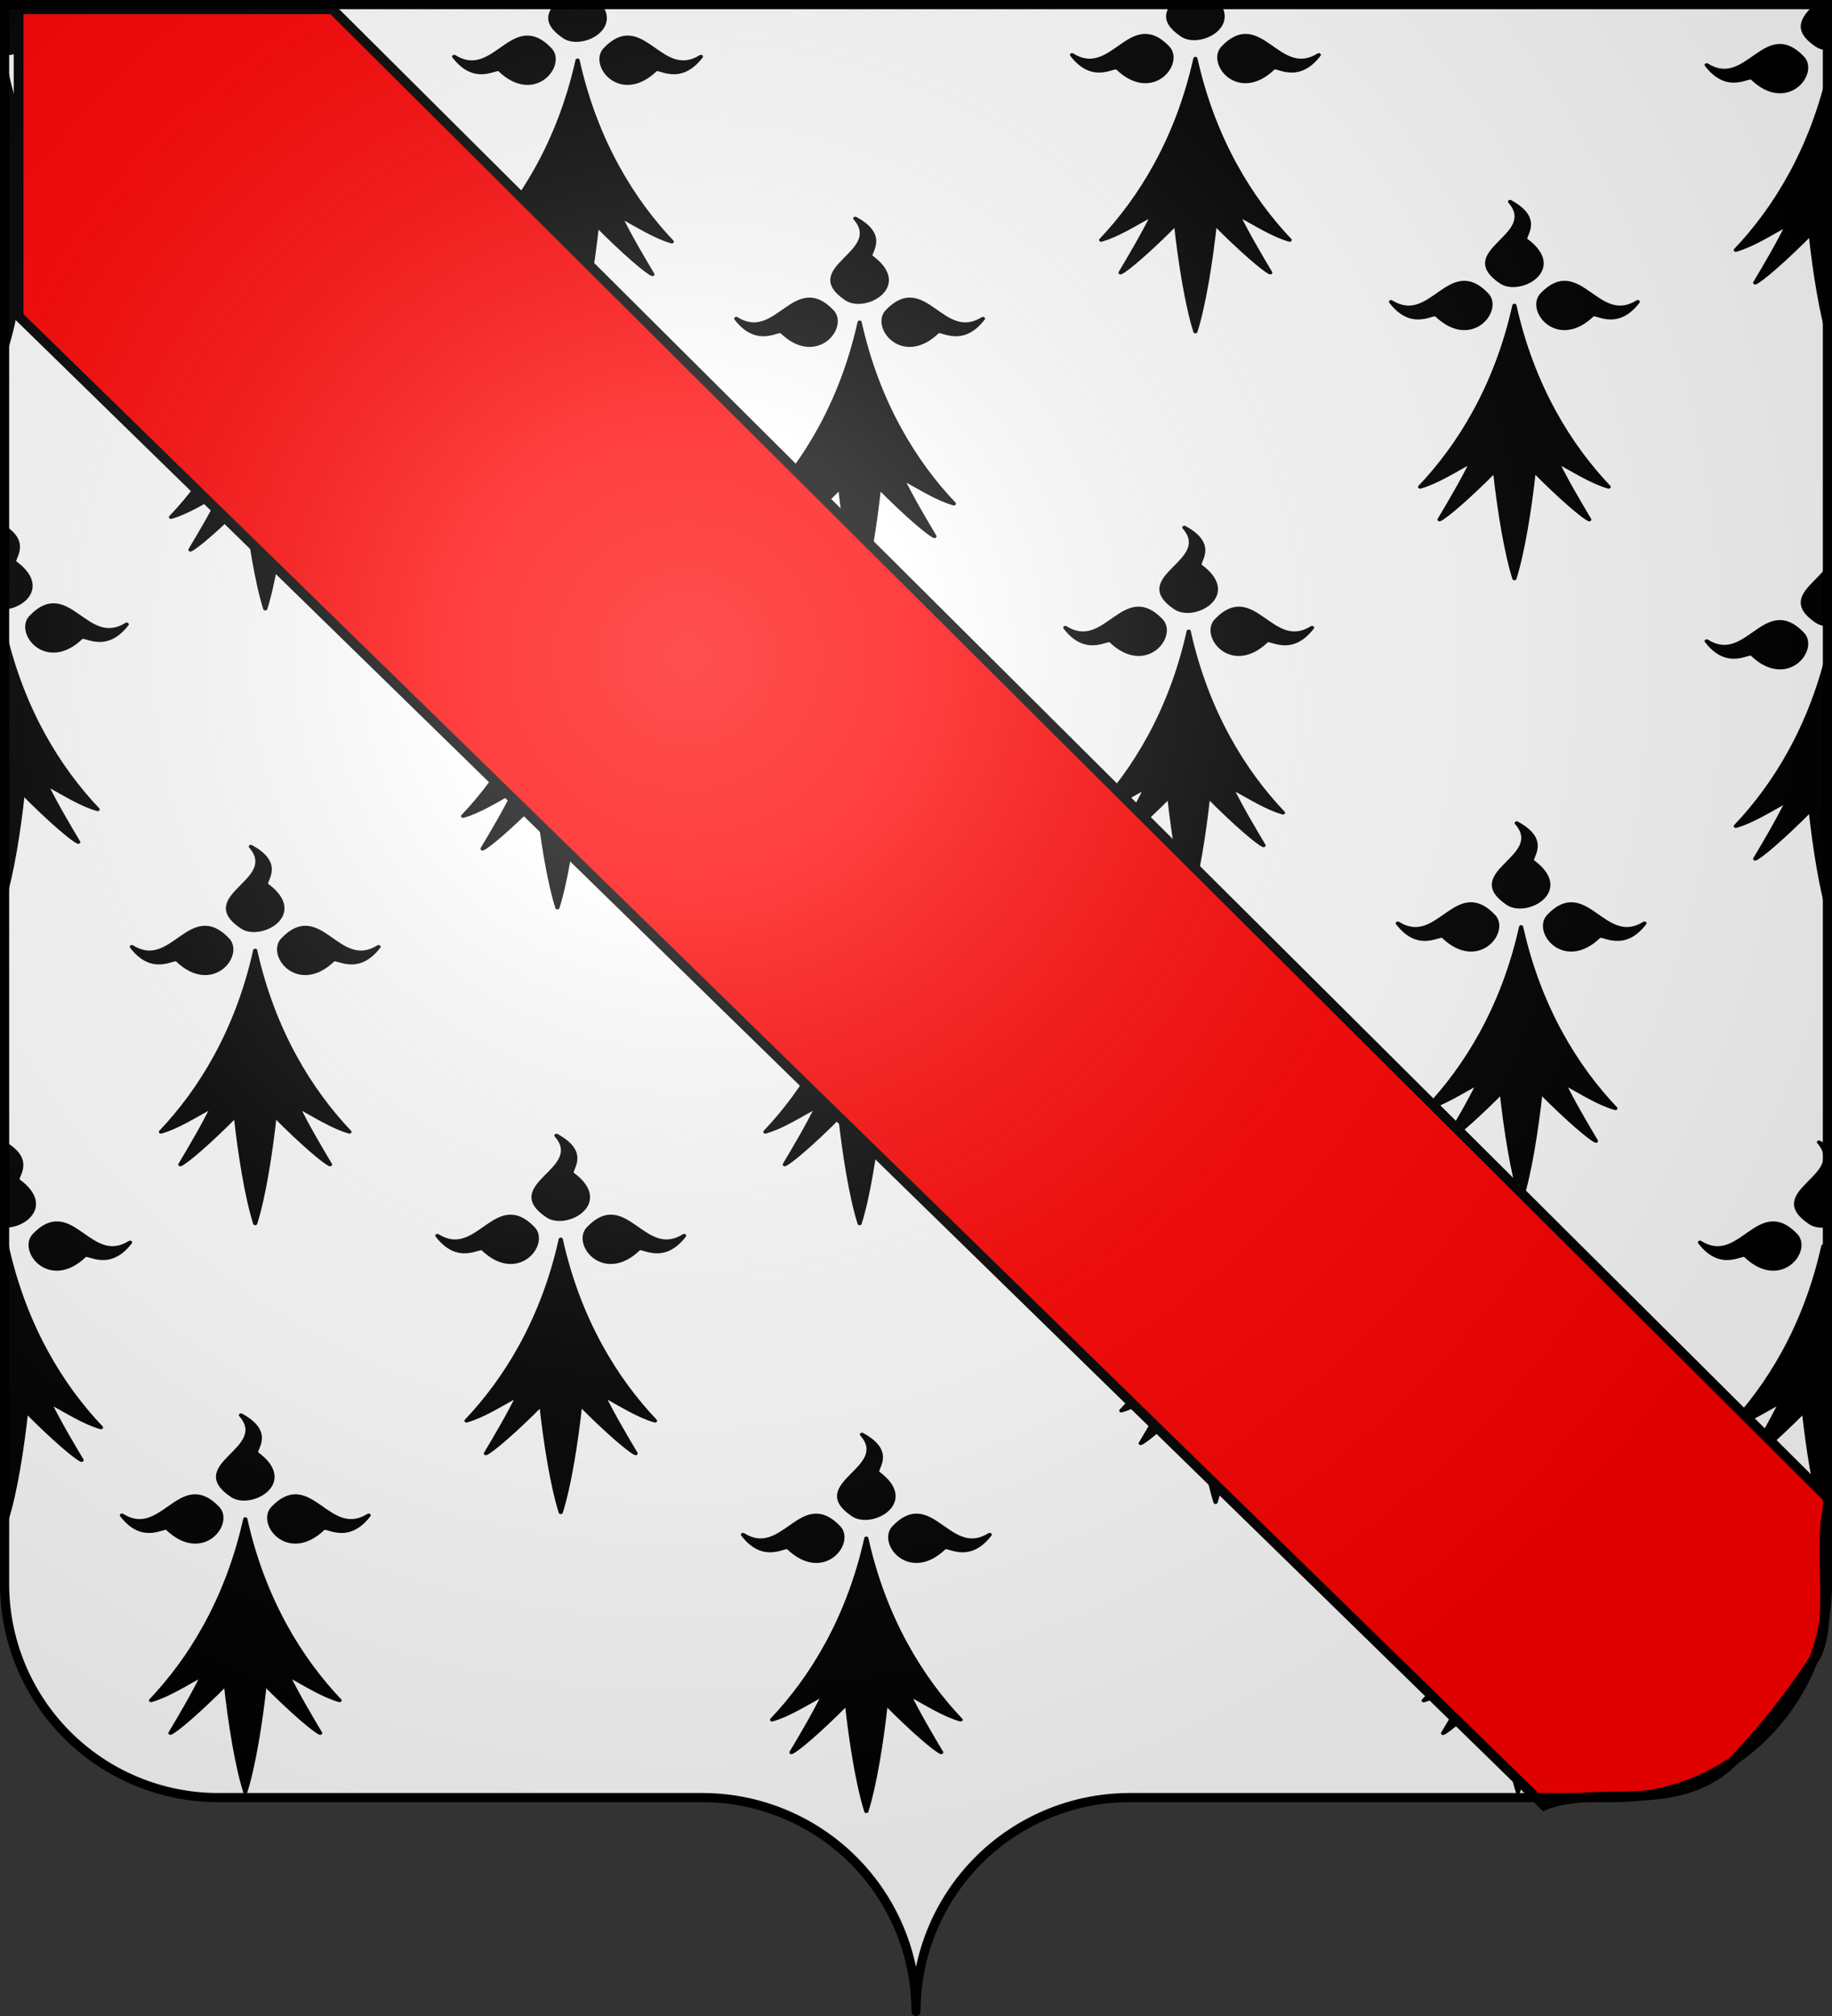 <?xml version="1.0" encoding="UTF-8" standalone="no"?>
<svg
   xmlns:dc="http://purl.org/dc/elements/1.1/"
   xmlns:cc="http://creativecommons.org/ns#"
   xmlns:rdf="http://www.w3.org/1999/02/22-rdf-syntax-ns#"
   xmlns:svg="http://www.w3.org/2000/svg"
   xmlns="http://www.w3.org/2000/svg"
   xmlns:xlink="http://www.w3.org/1999/xlink"
   xmlns:sodipodi="http://sodipodi.sourceforge.net/DTD/sodipodi-0.dtd"
   xmlns:inkscape="http://www.inkscape.org/namespaces/inkscape"
   width="600"
   height="660"
   viewBox="-300 -295 600 660"
   id="svg2"
   version="1.1"
   inkscape:version="0.48.2 r9819"
   sodipodi:docname="Blason_Vide_Moderne_3D.svg">
  <rect x="-300" y="-295" width="600" height="660" fill="#333333" stroke="none"/>
  <sodipodi:namedview
     pagecolor="#ffffff"
     bordercolor="#666666"
     borderopacity="1"
     objecttolerance="10"
     gridtolerance="10"
     guidetolerance="10"
     inkscape:pageopacity="0"
     inkscape:pageshadow="2"
     inkscape:window-width="1440"
     inkscape:window-height="850"
     id="namedview27"
     showgrid="false"
     inkscape:zoom="0.95606061"
     inkscape:cx="300"
     inkscape:cy="330"
     inkscape:window-x="-8"
     inkscape:window-y="-8"
     inkscape:window-maximized="1"
     inkscape:current-layer="layer3" />
  <defs
     id="defs4">
    <radialGradient
       id="Gradient1"
       gradientUnits="userSpaceOnUse"
       cy="-80"
       cx="-75"
       r="405">
      <stop
         stop-color="#fff"
         stop-opacity=".31"
         offset="0"
         id="stop7" />
      <stop
         stop-color="#fff"
         stop-opacity=".25"
         offset=".19"
         id="stop9" />
      <stop
         stop-color="#6b6b6b"
         stop-opacity=".125"
         offset=".6"
         id="stop11" />
      <stop
         stop-opacity=".125"
         offset="1"
         id="stop13" />
    </radialGradient>
    <clipPath
       id="shield_cut">
      <path
         id="shield"
         d="M-298.5,-293.5 h597 v517 a70,70 0 0,1 -70,70 h-158.5 a70,70 0 0,0 -70,70 70,70 0 0,0 -70,-70 h-158.5 a70,70 0 0,1 -70,-70z"
         style="stroke-linecap:round;stroke-linejoin:round" />
    </clipPath>
  </defs>
  <g
     id="layer4"
     inkscape:label="Fond écu"
     inkscape:groupmode="layer"
     sodipodi:insensitive="true">
    <use
       xlink:href="#shield"
       id="use18"
       style="fill:#ffffff"
       x="0"
       y="0"
       width="600"
       height="660" />
    <g
       style="stroke:#000000;stroke-width:3;stroke-linecap:round;stroke-linejoin:round"
       transform="matrix(0.454,0,0,0.382,299.36,-272.527)"
       id="g4">
      <path
         inkscape:connector-curvature="0"
         d="m 0,0 c -13,69.5 -40,120.5 -68,155.5 12,-4 25,-14 37.5,-22 -7.5,18 -15.5,34 -23.5,50 4,-2 20,-18 40,-42 3,33 8,70 14,92.5 6,-22.5 11,-59.5 14,-92.5 20,24 36,40 40,42 -8,-16 -16,-32 -23.5,-50 12.5,8 25.5,18 37.5,22 C 40,120.5 13,69.5 0,0 z"
         id="path6" />
      <path
         inkscape:connector-curvature="0"
         id="h"
         d="m 56,8.35 c 2.3,-3.7 17.2,13 33,-11.5 -29.4,21.7 -42.2,-39.76 -69,-6.3 -10.6,13.2 11,46.4 36,17.8 z" />
      <use
         height="1052.362"
         width="744.094"
         y="0"
         x="0"
         xlink:href="#h"
         transform="matrix(0,-1,1,0,0,0)"
         id="use9" />
      <use
         height="1052.362"
         width="744.094"
         y="0"
         x="0"
         xlink:href="#h"
         transform="scale(-1,1)"
         id="use11" />
    </g>
    <g
       id="g3021"
       transform="matrix(0.454,0,0,0.382,91.508,-275.826)"
       style="stroke:#000000;stroke-width:3;stroke-linecap:round;stroke-linejoin:round">
      <path
         id="path3023"
         d="m 0,0 c -13,69.5 -40,120.5 -68,155.5 12,-4 25,-14 37.5,-22 -7.5,18 -15.5,34 -23.5,50 4,-2 20,-18 40,-42 3,33 8,70 14,92.5 6,-22.5 11,-59.5 14,-92.5 20,24 36,40 40,42 -8,-16 -16,-32 -23.5,-50 12.5,8 25.5,18 37.5,22 C 40,120.5 13,69.5 0,0 z"
         inkscape:connector-curvature="0" />
      <path
         d="m 56,8.35 c 2.3,-3.7 17.2,13 33,-11.5 -29.4,21.7 -42.2,-39.76 -69,-6.3 -10.6,13.2 11,46.4 36,17.8 z"
         id="path3025"
         inkscape:connector-curvature="0" />
      <use
         id="use3027"
         transform="matrix(0,-1,1,0,0,0)"
         xlink:href="#h"
         x="0"
         y="0"
         width="744.094"
         height="1052.362" />
      <use
         id="use3029"
         transform="scale(-1,1)"
         xlink:href="#h"
         x="0"
         y="0"
         width="744.094"
         height="1052.362" />
    </g>
    <g
       id="g3021-4"
       transform="matrix(0.454,0,0,0.382,-110.844,-275.276)"
       style="stroke:#000000;stroke-width:3;stroke-linecap:round;stroke-linejoin:round">
      <path
         id="path3023-8"
         d="m 0,0 c -13,69.5 -40,120.5 -68,155.5 12,-4 25,-14 37.5,-22 -7.5,18 -15.5,34 -23.5,50 4,-2 20,-18 40,-42 3,33 8,70 14,92.5 6,-22.5 11,-59.5 14,-92.5 20,24 36,40 40,42 -8,-16 -16,-32 -23.5,-50 12.5,8 25.5,18 37.5,22 C 40,120.5 13,69.5 0,0 z"
         inkscape:connector-curvature="0" />
      <path
         d="m 56,8.35 c 2.3,-3.7 17.2,13 33,-11.5 -29.4,21.7 -42.2,-39.76 -69,-6.3 -10.6,13.2 11,46.4 36,17.8 z"
         id="path3025-8"
         inkscape:connector-curvature="0" />
      <use
         id="use3027-2"
         transform="matrix(0,-1,1,0,0,0)"
         xlink:href="#h"
         x="0"
         y="0"
         width="744.094"
         height="1052.362" />
      <use
         id="use3029-4"
         transform="scale(-1,1)"
         xlink:href="#h"
         x="0"
         y="0"
         width="744.094"
         height="1052.362" />
    </g>
    <g
       id="g3021-5"
       transform="matrix(0.454,0,0,0.382,-297.801,-270.877)"
       style="stroke:#000000;stroke-width:3;stroke-linecap:round;stroke-linejoin:round">
      <path
         id="path3023-5"
         d="m 0,0 c -13,69.5 -40,120.5 -68,155.5 12,-4 25,-14 37.5,-22 -7.5,18 -15.5,34 -23.5,50 4,-2 20,-18 40,-42 3,33 8,70 14,92.5 6,-22.5 11,-59.5 14,-92.5 20,24 36,40 40,42 -8,-16 -16,-32 -23.5,-50 12.5,8 25.5,18 37.5,22 C 40,120.5 13,69.5 0,0 z"
         inkscape:connector-curvature="0" />
      <path
         d="m 56,8.35 c 2.3,-3.7 17.2,13 33,-11.5 -29.4,21.7 -42.2,-39.76 -69,-6.3 -10.6,13.2 11,46.4 36,17.8 z"
         id="path3025-1"
         inkscape:connector-curvature="0" />
      <use
         id="use3027-7"
         transform="matrix(0,-1,1,0,0,0)"
         xlink:href="#h"
         x="0"
         y="0"
         width="744.094"
         height="1052.362" />
      <use
         id="use3029-1"
         transform="scale(-1,1)"
         xlink:href="#h"
         x="0"
         y="0"
         width="744.094"
         height="1052.362" />
    </g>
    <g
       id="g3021-1"
       transform="matrix(0.454,0,0,0.382,195.984,-194.995)"
       style="stroke:#000000;stroke-width:3;stroke-linecap:round;stroke-linejoin:round">
      <path
         id="path3023-52"
         d="m 0,0 c -13,69.5 -40,120.5 -68,155.5 12,-4 25,-14 37.5,-22 -7.5,18 -15.5,34 -23.5,50 4,-2 20,-18 40,-42 3,33 8,70 14,92.5 6,-22.5 11,-59.5 14,-92.5 20,24 36,40 40,42 -8,-16 -16,-32 -23.5,-50 12.5,8 25.5,18 37.5,22 C 40,120.5 13,69.5 0,0 z"
         inkscape:connector-curvature="0" />
      <path
         d="m 56,8.35 c 2.3,-3.7 17.2,13 33,-11.5 -29.4,21.7 -42.2,-39.76 -69,-6.3 -10.6,13.2 11,46.4 36,17.8 z"
         id="path3025-7"
         inkscape:connector-curvature="0" />
      <use
         id="use3027-6"
         transform="matrix(0,-1,1,0,0,0)"
         xlink:href="#h"
         x="0"
         y="0"
         width="744.094"
         height="1052.362" />
      <use
         id="use3029-14"
         transform="scale(-1,1)"
         xlink:href="#h"
         x="0"
         y="0"
         width="744.094"
         height="1052.362" />
    </g>
    <g
       id="g3021-2"
       transform="matrix(0.454,0,0,0.382,-18.466,-189.497)"
       style="stroke:#000000;stroke-width:3;stroke-linecap:round;stroke-linejoin:round">
      <path
         id="path3023-3"
         d="m 0,0 c -13,69.5 -40,120.5 -68,155.5 12,-4 25,-14 37.5,-22 -7.5,18 -15.5,34 -23.5,50 4,-2 20,-18 40,-42 3,33 8,70 14,92.5 6,-22.5 11,-59.5 14,-92.5 20,24 36,40 40,42 -8,-16 -16,-32 -23.5,-50 12.5,8 25.5,18 37.5,22 C 40,120.5 13,69.5 0,0 z"
         inkscape:connector-curvature="0" />
      <path
         d="m 56,8.35 c 2.3,-3.7 17.2,13 33,-11.5 -29.4,21.7 -42.2,-39.76 -69,-6.3 -10.6,13.2 11,46.4 36,17.8 z"
         id="path3025-2"
         inkscape:connector-curvature="0" />
      <use
         id="use3027-21"
         transform="matrix(0,-1,1,0,0,0)"
         xlink:href="#h"
         x="0"
         y="0"
         width="744.094"
         height="1052.362" />
      <use
         id="use3029-6"
         transform="scale(-1,1)"
         xlink:href="#h"
         x="0"
         y="0"
         width="744.094"
         height="1052.362" />
    </g>
    <g
       id="g3021-8"
       transform="matrix(0.454,0,0,0.382,-213.12,-185.098)"
       style="stroke:#000000;stroke-width:3;stroke-linecap:round;stroke-linejoin:round">
      <path
         id="path3023-57"
         d="m 0,0 c -13,69.5 -40,120.5 -68,155.5 12,-4 25,-14 37.5,-22 -7.5,18 -15.5,34 -23.5,50 4,-2 20,-18 40,-42 3,33 8,70 14,92.5 6,-22.5 11,-59.5 14,-92.5 20,24 36,40 40,42 -8,-16 -16,-32 -23.5,-50 12.5,8 25.5,18 37.5,22 C 40,120.5 13,69.5 0,0 z"
         inkscape:connector-curvature="0" />
      <path
         d="m 56,8.35 c 2.3,-3.7 17.2,13 33,-11.5 -29.4,21.7 -42.2,-39.76 -69,-6.3 -10.6,13.2 11,46.4 36,17.8 z"
         id="path3025-6"
         inkscape:connector-curvature="0" />
      <use
         id="use3027-1"
         transform="matrix(0,-1,1,0,0,0)"
         xlink:href="#h"
         x="0"
         y="0"
         width="744.094"
         height="1052.362" />
      <use
         id="use3029-8"
         transform="scale(-1,1)"
         xlink:href="#h"
         x="0"
         y="0"
         width="744.094"
         height="1052.362" />
    </g>
    <g
       id="g3021-9"
       transform="matrix(0.454,0,0,0.382,299.36,-83.921)"
       style="stroke:#000000;stroke-width:3;stroke-linecap:round;stroke-linejoin:round">
      <path
         id="path3023-2"
         d="m 0,0 c -13,69.5 -40,120.5 -68,155.5 12,-4 25,-14 37.5,-22 -7.5,18 -15.5,34 -23.5,50 4,-2 20,-18 40,-42 3,33 8,70 14,92.5 6,-22.5 11,-59.5 14,-92.5 20,24 36,40 40,42 -8,-16 -16,-32 -23.5,-50 12.5,8 25.5,18 37.5,22 C 40,120.5 13,69.5 0,0 z"
         inkscape:connector-curvature="0" />
      <path
         d="m 56,8.35 c 2.3,-3.7 17.2,13 33,-11.5 -29.4,21.7 -42.2,-39.76 -69,-6.3 -10.6,13.2 11,46.4 36,17.8 z"
         id="path3025-79"
         inkscape:connector-curvature="0" />
      <use
         id="use3027-5"
         transform="matrix(0,-1,1,0,0,0)"
         xlink:href="#h"
         x="0"
         y="0"
         width="744.094"
         height="1052.362" />
      <use
         id="use3029-43"
         transform="scale(-1,1)"
         xlink:href="#h"
         x="0"
         y="0"
         width="744.094"
         height="1052.362" />
    </g>
    <g
       id="g3021-12"
       transform="matrix(0.454,0,0,0.382,89.309,-88.32)"
       style="stroke:#000000;stroke-width:3;stroke-linecap:round;stroke-linejoin:round">
      <path
         id="path3023-33"
         d="m 0,0 c -13,69.5 -40,120.5 -68,155.5 12,-4 25,-14 37.5,-22 -7.5,18 -15.5,34 -23.5,50 4,-2 20,-18 40,-42 3,33 8,70 14,92.5 6,-22.5 11,-59.5 14,-92.5 20,24 36,40 40,42 -8,-16 -16,-32 -23.5,-50 12.5,8 25.5,18 37.5,22 C 40,120.5 13,69.5 0,0 z"
         inkscape:connector-curvature="0" />
      <path
         d="m 56,8.35 c 2.3,-3.7 17.2,13 33,-11.5 -29.4,21.7 -42.2,-39.76 -69,-6.3 -10.6,13.2 11,46.4 36,17.8 z"
         id="path3025-4"
         inkscape:connector-curvature="0" />
      <use
         id="use3027-11"
         transform="matrix(0,-1,1,0,0,0)"
         xlink:href="#h"
         x="0"
         y="0"
         width="744.094"
         height="1052.362" />
      <use
         id="use3029-3"
         transform="scale(-1,1)"
         xlink:href="#h"
         x="0"
         y="0"
         width="744.094"
         height="1052.362" />
    </g>
    <g
       id="g3021-87"
       transform="matrix(0.454,0,0,0.382,-117.443,-87.221)"
       style="stroke:#000000;stroke-width:3;stroke-linecap:round;stroke-linejoin:round">
      <path
         id="path3023-4"
         d="m 0,0 c -13,69.5 -40,120.5 -68,155.5 12,-4 25,-14 37.5,-22 -7.5,18 -15.5,34 -23.5,50 4,-2 20,-18 40,-42 3,33 8,70 14,92.5 6,-22.5 11,-59.5 14,-92.5 20,24 36,40 40,42 -8,-16 -16,-32 -23.5,-50 12.5,8 25.5,18 37.5,22 C 40,120.5 13,69.5 0,0 z"
         inkscape:connector-curvature="0" />
      <path
         d="m 56,8.35 c 2.3,-3.7 17.2,13 33,-11.5 -29.4,21.7 -42.2,-39.76 -69,-6.3 -10.6,13.2 11,46.4 36,17.8 z"
         id="path3025-27"
         inkscape:connector-curvature="0" />
      <use
         id="use3027-79"
         transform="matrix(0,-1,1,0,0,0)"
         xlink:href="#h"
         x="0"
         y="0"
         width="744.094"
         height="1052.362" />
      <use
         id="use3029-31"
         transform="scale(-1,1)"
         xlink:href="#h"
         x="0"
         y="0"
         width="744.094"
         height="1052.362" />
    </g>
    <g
       id="g3021-98"
       transform="matrix(0.454,0,0,0.382,-298.9,-89.42)"
       style="stroke:#000000;stroke-width:3;stroke-linecap:round;stroke-linejoin:round">
      <path
         id="path3023-6"
         d="m 0,0 c -13,69.5 -40,120.5 -68,155.5 12,-4 25,-14 37.5,-22 -7.5,18 -15.5,34 -23.5,50 4,-2 20,-18 40,-42 3,33 8,70 14,92.5 6,-22.5 11,-59.5 14,-92.5 20,24 36,40 40,42 -8,-16 -16,-32 -23.5,-50 12.5,8 25.5,18 37.5,22 C 40,120.5 13,69.5 0,0 z"
         inkscape:connector-curvature="0" />
      <path
         d="m 56,8.35 c 2.3,-3.7 17.2,13 33,-11.5 -29.4,21.7 -42.2,-39.76 -69,-6.3 -10.6,13.2 11,46.4 36,17.8 z"
         id="path3025-5"
         inkscape:connector-curvature="0" />
      <use
         id="use3027-0"
         transform="matrix(0,-1,1,0,0,0)"
         xlink:href="#h"
         x="0"
         y="0"
         width="744.094"
         height="1052.362" />
      <use
         id="use3029-2"
         transform="scale(-1,1)"
         xlink:href="#h"
         x="0"
         y="0"
         width="744.094"
         height="1052.362" />
    </g>
    <g
       id="g3021-86"
       transform="matrix(0.454,0,0,0.382,198.183,8.457)"
       style="stroke:#000000;stroke-width:3;stroke-linecap:round;stroke-linejoin:round">
      <path
         id="path3023-0"
         d="m 0,0 c -13,69.5 -40,120.5 -68,155.5 12,-4 25,-14 37.5,-22 -7.5,18 -15.5,34 -23.5,50 4,-2 20,-18 40,-42 3,33 8,70 14,92.5 6,-22.5 11,-59.5 14,-92.5 20,24 36,40 40,42 -8,-16 -16,-32 -23.5,-50 12.5,8 25.5,18 37.5,22 C 40,120.5 13,69.5 0,0 z"
         inkscape:connector-curvature="0" />
      <path
         d="m 56,8.35 c 2.3,-3.7 17.2,13 33,-11.5 -29.4,21.7 -42.2,-39.76 -69,-6.3 -10.6,13.2 11,46.4 36,17.8 z"
         id="path3025-24"
         inkscape:connector-curvature="0" />
      <use
         id="use3027-8"
         transform="matrix(0,-1,1,0,0,0)"
         xlink:href="#h"
         x="0"
         y="0"
         width="744.094"
         height="1052.362" />
      <use
         id="use3029-65"
         transform="scale(-1,1)"
         xlink:href="#h"
         x="0"
         y="0"
         width="744.094"
         height="1052.362" />
    </g>
    <g
       id="g3021-0"
       transform="matrix(0.454,0,0,0.382,-18.466,16.155)"
       style="stroke:#000000;stroke-width:3;stroke-linecap:round;stroke-linejoin:round">
      <path
         id="path3023-9"
         d="m 0,0 c -13,69.5 -40,120.5 -68,155.5 12,-4 25,-14 37.5,-22 -7.5,18 -15.5,34 -23.5,50 4,-2 20,-18 40,-42 3,33 8,70 14,92.5 6,-22.5 11,-59.5 14,-92.5 20,24 36,40 40,42 -8,-16 -16,-32 -23.5,-50 12.5,8 25.5,18 37.5,22 C 40,120.5 13,69.5 0,0 z"
         inkscape:connector-curvature="0" />
      <path
         d="m 56,8.35 c 2.3,-3.7 17.2,13 33,-11.5 -29.4,21.7 -42.2,-39.76 -69,-6.3 -10.6,13.2 11,46.4 36,17.8 z"
         id="path3025-0"
         inkscape:connector-curvature="0" />
      <use
         id="use3027-06"
         transform="matrix(0,-1,1,0,0,0)"
         xlink:href="#h"
         x="0"
         y="0"
         width="744.094"
         height="1052.362" />
      <use
         id="use3029-13"
         transform="scale(-1,1)"
         xlink:href="#h"
         x="0"
         y="0"
         width="744.094"
         height="1052.362" />
    </g>
    <g
       id="g3021-89"
       transform="matrix(0.454,0,0,0.382,-216.42,16.155)"
       style="stroke:#000000;stroke-width:3;stroke-linecap:round;stroke-linejoin:round">
      <path
         id="path3023-34"
         d="m 0,0 c -13,69.5 -40,120.5 -68,155.5 12,-4 25,-14 37.5,-22 -7.5,18 -15.5,34 -23.5,50 4,-2 20,-18 40,-42 3,33 8,70 14,92.5 6,-22.5 11,-59.5 14,-92.5 20,24 36,40 40,42 -8,-16 -16,-32 -23.5,-50 12.5,8 25.5,18 37.5,22 C 40,120.5 13,69.5 0,0 z"
         inkscape:connector-curvature="0" />
      <path
         d="m 56,8.35 c 2.3,-3.7 17.2,13 33,-11.5 -29.4,21.7 -42.2,-39.76 -69,-6.3 -10.6,13.2 11,46.4 36,17.8 z"
         id="path3025-46"
         inkscape:connector-curvature="0" />
      <use
         id="use3027-066"
         transform="matrix(0,-1,1,0,0,0)"
         xlink:href="#h"
         x="0"
         y="0"
         width="744.094"
         height="1052.362" />
      <use
         id="use3029-18"
         transform="scale(-1,1)"
         xlink:href="#h"
         x="0"
         y="0"
         width="744.094"
         height="1052.362" />
    </g>
    <g
       id="g3021-49"
       transform="matrix(0.454,0,0,0.382,297.16,112.933)"
       style="stroke:#000000;stroke-width:3;stroke-linecap:round;stroke-linejoin:round">
      <path
         id="path3023-63"
         d="m 0,0 c -13,69.5 -40,120.5 -68,155.5 12,-4 25,-14 37.5,-22 -7.5,18 -15.5,34 -23.5,50 4,-2 20,-18 40,-42 3,33 8,70 14,92.5 6,-22.5 11,-59.5 14,-92.5 20,24 36,40 40,42 -8,-16 -16,-32 -23.5,-50 12.5,8 25.5,18 37.5,22 C 40,120.5 13,69.5 0,0 z"
         inkscape:connector-curvature="0" />
      <path
         d="m 56,8.35 c 2.3,-3.7 17.2,13 33,-11.5 -29.4,21.7 -42.2,-39.76 -69,-6.3 -10.6,13.2 11,46.4 36,17.8 z"
         id="path3025-78"
         inkscape:connector-curvature="0" />
      <use
         id="use3027-82"
         transform="matrix(0,-1,1,0,0,0)"
         xlink:href="#h"
         x="0"
         y="0"
         width="744.094"
         height="1052.362" />
      <use
         id="use3029-9"
         transform="scale(-1,1)"
         xlink:href="#h"
         x="0"
         y="0"
         width="744.094"
         height="1052.362" />
    </g>
    <g
       id="g3021-13"
       transform="matrix(0.454,0,0,0.382,98.107,107.434)"
       style="stroke:#000000;stroke-width:3;stroke-linecap:round;stroke-linejoin:round">
      <path
         id="path3023-59"
         d="m 0,0 c -13,69.5 -40,120.5 -68,155.5 12,-4 25,-14 37.5,-22 -7.5,18 -15.5,34 -23.5,50 4,-2 20,-18 40,-42 3,33 8,70 14,92.5 6,-22.5 11,-59.5 14,-92.5 20,24 36,40 40,42 -8,-16 -16,-32 -23.5,-50 12.5,8 25.5,18 37.5,22 C 40,120.5 13,69.5 0,0 z"
         inkscape:connector-curvature="0" />
      <path
         d="m 56,8.35 c 2.3,-3.7 17.2,13 33,-11.5 -29.4,21.7 -42.2,-39.76 -69,-6.3 -10.6,13.2 11,46.4 36,17.8 z"
         id="path3025-84"
         inkscape:connector-curvature="0" />
      <use
         id="use3027-07"
         transform="matrix(0,-1,1,0,0,0)"
         xlink:href="#h"
         x="0"
         y="0"
         width="744.094"
         height="1052.362" />
      <use
         id="use3029-63"
         transform="scale(-1,1)"
         xlink:href="#h"
         x="0"
         y="0"
         width="744.094"
         height="1052.362" />
    </g>
    <g
       id="g3021-6"
       transform="matrix(0.454,0,0,0.382,-116.343,110.733)"
       style="stroke:#000000;stroke-width:3;stroke-linecap:round;stroke-linejoin:round">
      <path
         id="path3023-1"
         d="m 0,0 c -13,69.5 -40,120.5 -68,155.5 12,-4 25,-14 37.5,-22 -7.5,18 -15.5,34 -23.5,50 4,-2 20,-18 40,-42 3,33 8,70 14,92.5 6,-22.5 11,-59.5 14,-92.5 20,24 36,40 40,42 -8,-16 -16,-32 -23.5,-50 12.5,8 25.5,18 37.5,22 C 40,120.5 13,69.5 0,0 z"
         inkscape:connector-curvature="0" />
      <path
         d="m 56,8.35 c 2.3,-3.7 17.2,13 33,-11.5 -29.4,21.7 -42.2,-39.76 -69,-6.3 -10.6,13.2 11,46.4 36,17.8 z"
         id="path3025-54"
         inkscape:connector-curvature="0" />
      <use
         id="use3027-20"
         transform="matrix(0,-1,1,0,0,0)"
         xlink:href="#h"
         x="0"
         y="0"
         width="744.094"
         height="1052.362" />
      <use
         id="use3029-97"
         transform="scale(-1,1)"
         xlink:href="#h"
         x="0"
         y="0"
         width="744.094"
         height="1052.362" />
    </g>
    <g
       id="g3021-3"
       transform="matrix(0.454,0,0,0.382,-297.801,112.933)"
       style="stroke:#000000;stroke-width:3;stroke-linecap:round;stroke-linejoin:round">
      <path
         id="path3023-7"
         d="m 0,0 c -13,69.5 -40,120.5 -68,155.5 12,-4 25,-14 37.5,-22 -7.5,18 -15.5,34 -23.5,50 4,-2 20,-18 40,-42 3,33 8,70 14,92.5 6,-22.5 11,-59.5 14,-92.5 20,24 36,40 40,42 -8,-16 -16,-32 -23.5,-50 12.5,8 25.5,18 37.5,22 C 40,120.5 13,69.5 0,0 z"
         inkscape:connector-curvature="0" />
      <path
         d="m 56,8.35 c 2.3,-3.7 17.2,13 33,-11.5 -29.4,21.7 -42.2,-39.76 -69,-6.3 -10.6,13.2 11,46.4 36,17.8 z"
         id="path3025-26"
         inkscape:connector-curvature="0" />
      <use
         id="use3027-01"
         transform="matrix(0,-1,1,0,0,0)"
         xlink:href="#h"
         x="0"
         y="0"
         width="744.094"
         height="1052.362" />
      <use
         id="use3029-657"
         transform="scale(-1,1)"
         xlink:href="#h"
         x="0"
         y="0"
         width="744.094"
         height="1052.362" />
    </g>
    <g
       id="g3021-54"
       transform="matrix(0.454,0,0,0.382,197.137,202.334)"
       style="stroke:#000000;stroke-width:3;stroke-linecap:round;stroke-linejoin:round">
      <path
         id="path3023-12"
         d="m 0,0 c -13,69.5 -40,120.5 -68,155.5 12,-4 25,-14 37.5,-22 -7.5,18 -15.5,34 -23.5,50 4,-2 20,-18 40,-42 3,33 8,70 14,92.5 6,-22.5 11,-59.5 14,-92.5 20,24 36,40 40,42 -8,-16 -16,-32 -23.5,-50 12.5,8 25.5,18 37.5,22 C 40,120.5 13,69.5 0,0 z"
         inkscape:connector-curvature="0" />
      <path
         d="m 56,8.35 c 2.3,-3.7 17.2,13 33,-11.5 -29.4,21.7 -42.2,-39.76 -69,-6.3 -10.6,13.2 11,46.4 36,17.8 z"
         id="path3025-00"
         inkscape:connector-curvature="0" />
      <use
         id="use3027-14"
         transform="matrix(0,-1,1,0,0,0)"
         xlink:href="#h"
         x="0"
         y="0"
         width="744.094"
         height="1052.362" />
      <use
         id="use3029-60"
         transform="scale(-1,1)"
         xlink:href="#h"
         x="0"
         y="0"
         width="744.094"
         height="1052.362" />
    </g>
    <g
       id="g3021-7"
       transform="matrix(0.454,0,0,0.382,-16.267,208.61)"
       style="stroke:#000000;stroke-width:3;stroke-linecap:round;stroke-linejoin:round">
      <path
         id="path3023-17"
         d="m 0,0 c -13,69.5 -40,120.5 -68,155.5 12,-4 25,-14 37.5,-22 -7.5,18 -15.5,34 -23.5,50 4,-2 20,-18 40,-42 3,33 8,70 14,92.5 6,-22.5 11,-59.5 14,-92.5 20,24 36,40 40,42 -8,-16 -16,-32 -23.5,-50 12.5,8 25.5,18 37.5,22 C 40,120.5 13,69.5 0,0 z"
         inkscape:connector-curvature="0" />
      <path
         d="m 56,8.35 c 2.3,-3.7 17.2,13 33,-11.5 -29.4,21.7 -42.2,-39.76 -69,-6.3 -10.6,13.2 11,46.4 36,17.8 z"
         id="path3025-77"
         inkscape:connector-curvature="0" />
      <use
         id="use3027-73"
         transform="matrix(0,-1,1,0,0,0)"
         xlink:href="#h"
         x="0"
         y="0"
         width="744.094"
         height="1052.362" />
      <use
         id="use3029-35"
         transform="scale(-1,1)"
         xlink:href="#h"
         x="0"
         y="0"
         width="744.094"
         height="1052.362" />
    </g>
    <g
       id="g3021-99"
       transform="matrix(0.454,0,0,0.382,-219.665,202.281)"
       style="stroke:#000000;stroke-width:3;stroke-linecap:round;stroke-linejoin:round">
      <path
         id="path3023-81"
         d="m 0,0 c -13,69.5 -40,120.5 -68,155.5 12,-4 25,-14 37.5,-22 -7.5,18 -15.5,34 -23.5,50 4,-2 20,-18 40,-42 3,33 8,70 14,92.5 6,-22.5 11,-59.5 14,-92.5 20,24 36,40 40,42 -8,-16 -16,-32 -23.5,-50 12.5,8 25.5,18 37.5,22 C 40,120.5 13,69.5 0,0 z"
         inkscape:connector-curvature="0" />
      <path
         d="m 56,8.35 c 2.3,-3.7 17.2,13 33,-11.5 -29.4,21.7 -42.2,-39.76 -69,-6.3 -10.6,13.2 11,46.4 36,17.8 z"
         id="path3025-82"
         inkscape:connector-curvature="0" />
      <use
         id="use3027-66"
         transform="matrix(0,-1,1,0,0,0)"
         xlink:href="#h"
         x="0"
         y="0"
         width="744.094"
         height="1052.362" />
      <use
         id="use3029-0"
         transform="scale(-1,1)"
         xlink:href="#h"
         x="0"
         y="0"
         width="744.094"
         height="1052.362" />
    </g>
  </g>
  <g
     id="layer3"
     inkscape:label="Meubles"
     inkscape:groupmode="layer">
    <path
       inkscape:connector-curvature="0"
       d="m -293.905,-291.977 0,100.475 123.203,120.238 376.404,367.345 c 16.818,-7.069 44.734,3.818 62.761,-15.345 12.315,-13.09 21.145,-25.441 25.914,-33.027 6.931,-11.027 0.163,-40.443 5.139,-51.412 l -490.664,-488.275 z"
       style="fill:#ff0000;stroke:#000000;stroke-width:3.193"
       id="path4"
       sodipodi:nodetypes="ccccssccc" />
  </g>
  <g
     id="layer2"
     inkscape:label="Reflet final"
     inkscape:groupmode="layer"
     sodipodi:insensitive="true">
    <use
       xlink:href="#shield"
       fill="url(#Gradient1)"
       id="use22" />
  </g>
  <g
     id="layer1"
     inkscape:label="Contour final"
     inkscape:groupmode="layer"
     sodipodi:insensitive="true">
    <use
       xlink:href="#shield"
       style="fill:none;stroke:#000;stroke-width:3"
       id="use25" />
  </g>
</svg>
